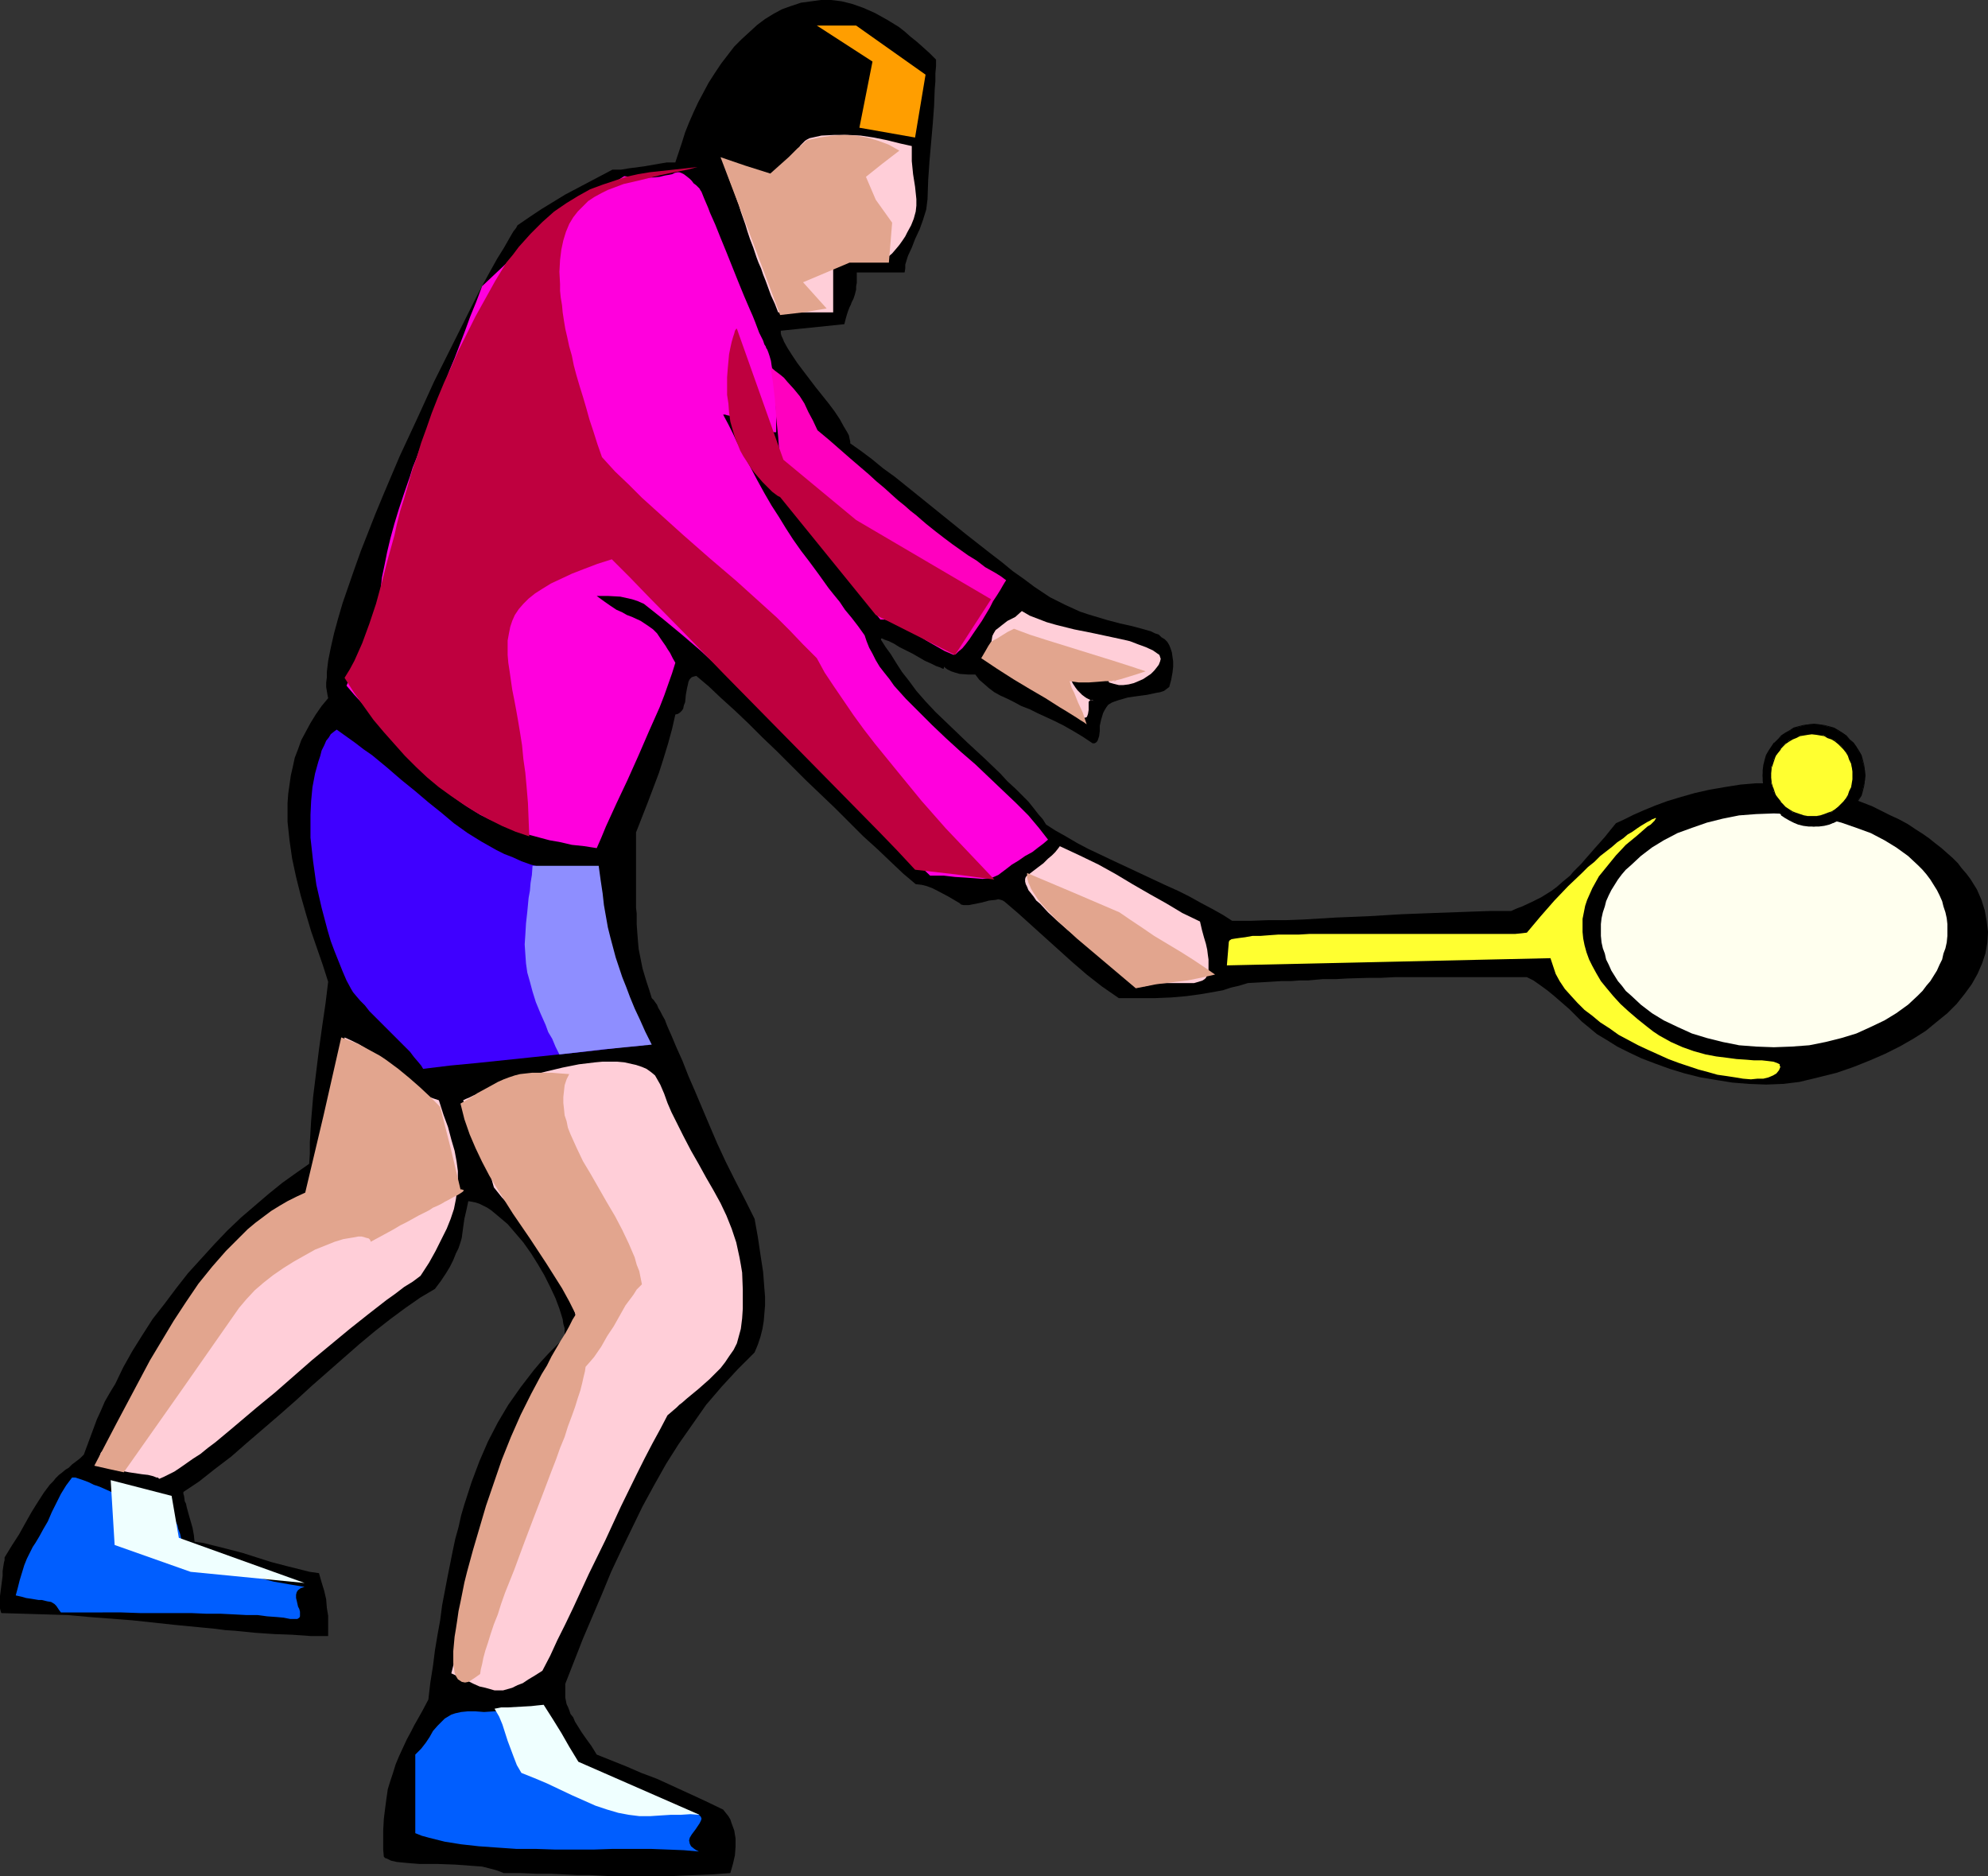 <?xml version="1.0" encoding="UTF-8" standalone="no"?>
<svg
   version="1.0"
   width="129.766mm"
   height="122.472mm"
   id="svg29"
   sodipodi:docname="Tennis - Player 48.wmf"
   xmlns:inkscape="http://www.inkscape.org/namespaces/inkscape"
   xmlns:sodipodi="http://sodipodi.sourceforge.net/DTD/sodipodi-0.dtd"
   xmlns="http://www.w3.org/2000/svg"
   xmlns:svg="http://www.w3.org/2000/svg">
  <rect width="100%" height="100%" fill="#333333" stroke="none"/>
  <sodipodi:namedview
     id="namedview29"
     pagecolor="#ffffff"
     bordercolor="#000000"
     borderopacity="0.25"
     inkscape:showpageshadow="2"
     inkscape:pageopacity="0.0"
     inkscape:pagecheckerboard="0"
     inkscape:deskcolor="#d1d1d1"
     inkscape:document-units="mm" />
  <defs
     id="defs1">
    <pattern
       id="WMFhbasepattern"
       patternUnits="userSpaceOnUse"
       width="6"
       height="6"
       x="0"
       y="0" />
  </defs>
  <path
     style="fill:#000000;fill-opacity:1;fill-rule:evenodd;stroke:none"
     d="m 124.27,462.08 -1.616,-0.646 -1.778,-0.485 -1.939,-0.485 -2.262,-0.162 -4.363,-0.323 -4.525,-0.162 h -2.262 -2.101 l -2.101,-0.162 -1.778,-0.162 -1.616,-0.162 -1.454,-0.323 -0.97,-0.485 -0.485,-0.162 -0.323,-0.323 -0.162,-1.777 v -4.685 l 0.162,-2.908 0.323,-2.585 0.323,-2.424 0.323,-2.262 0.646,-2.1 0.646,-1.939 0.646,-2.1 0.808,-1.939 0.97,-2.1 0.97,-2.1 1.131,-2.1 0.646,-1.293 0.646,-1.131 1.454,-2.585 1.454,-2.747 0.485,-4.201 0.646,-4.039 0.485,-3.878 0.646,-3.878 0.646,-3.554 0.485,-3.716 0.646,-3.393 0.646,-3.393 0.646,-3.231 0.646,-3.231 0.646,-3.07 0.808,-2.908 0.646,-2.908 0.808,-2.747 1.778,-5.493 1.939,-5.17 2.101,-4.847 2.424,-4.685 2.586,-4.362 3.07,-4.362 1.616,-2.1 1.616,-2.1 1.778,-2.1 1.939,-2.1 1.939,-1.939 2.101,-2.1 -0.162,-0.969 v -1.131 l -0.323,-1.131 -0.162,-1.131 -0.808,-2.585 -0.97,-2.585 -1.293,-2.747 -1.454,-2.908 -1.616,-2.747 -1.616,-2.585 -1.939,-2.747 -1.939,-2.262 -1.939,-2.262 -2.101,-1.777 -1.939,-1.616 -0.97,-0.646 -0.97,-0.485 -0.97,-0.485 -0.97,-0.323 -0.808,-0.162 -0.97,-0.162 -0.485,2.262 -0.485,2.1 -0.323,2.262 -0.323,2.424 -0.323,1.131 -0.485,1.454 -0.646,1.293 -0.646,1.616 -0.808,1.616 -0.97,1.616 -1.293,1.939 -1.454,1.939 -3.555,2.1 -3.717,2.585 -3.717,2.747 -3.717,2.908 -3.878,3.231 -3.878,3.393 -7.918,6.947 -3.878,3.554 -4.04,3.554 -8.08,6.947 -3.878,3.393 -4.04,3.07 -3.878,3.07 -3.878,2.585 v 0.485 l 0.162,0.485 0.162,1.293 0.323,0.646 0.162,0.808 0.485,1.777 0.97,3.393 0.323,1.777 0.162,1.616 2.262,0.323 1.939,0.485 3.878,0.969 3.717,0.969 7.11,2.262 3.717,0.969 3.878,0.969 1.939,0.485 2.262,0.323 0.646,2.262 0.646,2.1 0.485,2.1 0.162,2.1 0.323,1.939 v 1.777 1.777 1.454 h -4.363 l -4.525,-0.323 -4.525,-0.162 -4.686,-0.323 -4.848,-0.485 -2.424,-0.162 -2.424,-0.323 -10.019,-0.969 -10.504,-1.131 -10.504,-0.808 -5.333,-0.485 -5.494,-0.162 -5.333,-0.162 -5.494,-0.162 H 0.323 L 0.162,397.454 0,396.807 v -0.969 -0.969 -1.131 l 0.646,-5.009 v -1.131 l 0.162,-1.131 0.162,-0.969 0.162,-0.646 v -0.485 -0.162 l 1.778,-2.908 1.778,-2.747 1.616,-2.908 1.454,-2.585 1.616,-2.585 1.454,-2.262 1.454,-1.939 0.808,-0.808 0.646,-0.808 0.808,-0.808 0.646,-0.485 0.97,-0.808 0.808,-0.485 0.323,-0.323 0.485,-0.485 0.646,-0.485 0.646,-0.485 0.808,-0.646 0.808,-0.808 1.616,-4.362 1.616,-4.362 0.97,-2.1 0.97,-2.262 1.293,-2.262 1.293,-2.1 1.939,-4.039 2.262,-4.039 2.424,-3.878 2.586,-4.039 2.909,-3.716 2.909,-3.878 2.909,-3.716 3.232,-3.554 3.232,-3.554 3.232,-3.393 3.394,-3.231 3.394,-2.908 3.394,-2.908 3.394,-2.747 3.394,-2.423 3.232,-2.262 0.162,-2.423 v -2.747 l 0.323,-5.493 0.485,-5.816 1.454,-11.794 0.808,-5.816 0.808,-5.493 0.646,-5.332 -1.293,-4.039 -1.454,-4.201 -1.454,-4.201 -1.293,-4.362 -1.293,-4.524 -1.131,-4.524 -0.97,-4.524 -0.646,-4.524 -0.485,-4.524 v -2.424 -2.262 l 0.162,-2.262 0.323,-2.262 0.323,-2.262 0.485,-2.1 0.485,-2.262 0.808,-2.1 0.808,-2.262 1.131,-2.1 1.131,-2.1 1.293,-2.1 1.454,-2.1 1.616,-1.939 -0.162,-0.808 -0.162,-0.969 -0.162,-0.969 v -1.131 l 0.162,-1.293 v -1.293 l 0.323,-2.747 0.646,-3.231 0.808,-3.554 0.97,-3.554 1.131,-3.878 1.454,-4.201 1.454,-4.201 1.616,-4.524 1.778,-4.524 1.778,-4.524 1.939,-4.685 4.04,-9.532 4.363,-9.371 4.202,-9.209 2.262,-4.524 2.101,-4.201 2.101,-4.201 1.939,-3.878 1.939,-3.878 1.778,-3.393 1.778,-3.231 1.616,-2.908 0.808,-1.293 0.808,-1.293 0.646,-1.131 0.646,-1.131 0.646,-1.131 0.485,-0.808 0.646,-0.808 0.323,-0.646 3.07,-2.1 2.909,-1.939 2.909,-1.777 2.909,-1.777 5.818,-3.07 5.818,-3.07 h 2.101 l 1.939,-0.323 3.717,-0.485 3.717,-0.646 1.939,-0.323 h 2.101 l 0.808,-2.423 0.808,-2.423 0.808,-2.585 0.97,-2.423 1.131,-2.585 1.131,-2.423 1.293,-2.423 1.293,-2.423 1.454,-2.262 1.616,-2.423 1.616,-2.1 1.616,-2.1 1.778,-1.777 1.939,-1.777 1.939,-1.777 1.939,-1.454 2.101,-1.293 2.101,-1.131 2.262,-0.808 2.424,-0.808 2.424,-0.323 L 202.485,0 h 2.586 l 2.586,0.323 2.586,0.646 2.747,0.969 2.909,1.293 2.909,1.616 2.909,1.777 1.454,1.131 1.454,1.293 1.616,1.293 1.454,1.293 1.616,1.454 1.616,1.616 v 1.616 l -0.162,1.777 v 1.939 l -0.162,1.939 -0.162,4.201 -0.323,4.362 -0.808,9.209 -0.323,4.685 -0.162,4.685 -0.162,1.293 -0.162,1.293 -0.808,2.585 -0.808,2.262 -1.131,2.423 -0.808,2.1 -0.97,2.1 -0.646,2.1 v 0.969 l -0.162,0.969 h -11.797 v 1.293 1.293 l -0.162,0.808 v 0.808 l -0.162,0.646 -0.162,0.646 -0.323,0.969 -0.485,0.969 -0.162,0.485 -0.323,0.646 -0.323,0.808 -0.323,0.969 -0.323,1.131 -0.323,1.293 -15.675,1.616 v 0.646 l 0.162,0.646 0.323,0.646 0.323,0.808 0.808,1.454 1.131,1.777 1.293,1.939 1.454,1.939 3.07,4.039 3.232,4.039 1.454,1.939 1.293,1.939 0.97,1.777 0.97,1.616 0.323,0.646 0.162,0.808 0.162,0.646 v 0.485 l 2.747,1.939 2.586,1.939 2.747,2.262 2.909,2.1 5.818,4.685 11.797,9.532 5.979,4.685 2.747,2.1 2.747,2.262 2.747,1.939 2.586,1.939 1.939,1.293 1.939,1.293 1.939,0.969 1.939,0.969 1.778,0.808 1.778,0.808 1.939,0.646 1.616,0.485 3.232,0.969 3.07,0.808 1.454,0.323 1.454,0.323 2.424,0.646 2.262,0.646 0.97,0.485 0.97,0.323 0.646,0.646 0.808,0.485 0.646,0.646 0.485,0.808 0.323,0.808 0.323,0.969 0.162,1.131 0.162,1.131 v 1.293 l -0.162,1.454 -0.323,1.777 -0.485,1.777 -0.646,0.485 -0.646,0.485 -0.97,0.323 -0.97,0.162 -2.262,0.485 -2.424,0.323 -2.262,0.323 -2.262,0.646 -0.97,0.323 -0.808,0.323 -0.808,0.485 -0.485,0.646 -0.485,0.808 -0.323,0.646 -0.485,1.616 -0.323,1.454 v 1.293 l -0.162,1.293 -0.323,0.969 -0.162,0.323 -0.323,0.323 -0.323,0.162 h -0.485 l -2.424,-1.616 -2.424,-1.454 -2.262,-1.293 -2.262,-1.131 -2.101,-0.969 -2.101,-0.969 -1.939,-0.969 -2.101,-0.808 -1.778,-0.969 -1.616,-0.808 -1.778,-0.808 -1.454,-0.808 -1.293,-0.969 -1.293,-1.131 -1.131,-0.969 -0.97,-1.293 h -1.778 l -2.101,-0.162 -1.131,-0.323 -0.97,-0.323 -0.97,-0.485 -0.808,-0.646 v 0.162 0.162 0.162 h -0.323 l -0.323,-0.162 -0.323,-0.162 -0.97,-0.323 -1.293,-0.646 -1.454,-0.646 -3.07,-1.777 -3.232,-1.616 -1.293,-0.808 -1.293,-0.646 -0.97,-0.323 -0.323,-0.162 -0.323,-0.162 h -0.162 -0.162 v 0.162 0.162 l 1.131,1.777 1.293,1.777 1.293,2.1 1.454,2.262 1.778,2.262 1.778,2.423 2.262,2.585 2.424,2.585 3.878,3.716 4.04,3.878 4.202,3.878 3.878,3.716 1.778,1.939 1.939,1.777 1.616,1.616 1.616,1.616 1.293,1.616 1.131,1.454 1.131,1.293 0.808,1.293 2.262,1.454 2.586,1.454 2.747,1.616 2.747,1.454 3.07,1.454 3.07,1.454 12.766,5.978 3.232,1.454 2.909,1.454 2.909,1.616 2.747,1.454 2.586,1.454 2.262,1.454 h 4.686 l 4.363,-0.162 h 4.363 l 4.202,-0.162 8.08,-0.485 4.04,-0.162 3.878,-0.162 8.08,-0.485 4.202,-0.162 4.202,-0.162 4.525,-0.162 4.525,-0.162 4.686,-0.162 h 5.01 l 1.454,-0.646 1.293,-0.485 2.424,-1.131 2.262,-1.131 1.293,-0.808 1.293,-0.808 1.293,-0.969 1.454,-1.293 1.778,-1.454 0.808,-0.969 0.97,-0.969 0.97,-0.969 0.97,-1.131 1.131,-1.293 1.131,-1.293 1.293,-1.454 1.293,-1.454 1.293,-1.616 1.454,-1.777 2.101,-0.969 2.262,-1.131 2.586,-1.131 2.747,-1.131 3.07,-1.131 3.232,-0.969 3.394,-0.969 3.555,-0.808 3.717,-0.646 4.04,-0.646 3.878,-0.323 h 4.04 l 4.202,0.162 4.202,0.485 4.202,0.808 4.363,1.293 2.586,0.969 5.01,1.939 2.262,1.131 2.262,1.131 2.101,0.969 2.101,1.131 1.939,1.293 1.778,1.131 1.616,1.131 1.616,1.293 1.454,1.131 1.454,1.293 1.293,1.131 1.293,1.293 0.97,1.293 1.131,1.293 0.97,1.293 1.616,2.585 1.131,2.585 0.808,2.585 0.485,2.747 0.323,2.585 -0.162,2.585 -0.485,2.747 -0.808,2.423 -1.131,2.585 -1.454,2.585 -1.778,2.424 -1.939,2.424 -2.262,2.262 -2.586,2.1 -2.747,2.262 -3.07,1.939 -3.394,1.939 -3.555,1.777 -3.717,1.616 -4.04,1.616 -4.202,1.454 -4.525,1.131 -4.686,1.131 -4.04,0.485 -4.202,0.162 -4.202,-0.162 -4.04,-0.323 -4.04,-0.646 -3.878,-0.646 -3.878,-0.969 -3.717,-1.131 -3.555,-1.293 -3.394,-1.293 -3.07,-1.454 -2.909,-1.454 -2.586,-1.616 -2.424,-1.454 -1.939,-1.616 -1.778,-1.454 -1.454,-1.454 -1.616,-1.616 -3.717,-3.231 -1.778,-1.454 -1.778,-1.293 -1.616,-1.131 -1.616,-0.808 h -27.149 -1.939 -3.555 l -3.232,0.162 h -2.909 l -5.494,0.162 -2.909,0.162 h -3.232 l -1.778,0.162 -1.778,0.162 h -2.101 l -2.101,0.162 h -2.424 l -2.586,0.162 -2.747,0.162 -2.909,0.162 -2.101,0.646 -2.101,0.485 -1.939,0.646 -1.778,0.323 -3.717,0.646 -3.555,0.485 -3.717,0.323 -3.878,0.162 h -2.101 -6.949 l -2.101,-1.454 -2.101,-1.454 -3.717,-2.908 -3.555,-3.07 -3.232,-2.908 -6.626,-5.978 -3.394,-3.07 -3.394,-2.908 -0.485,-0.323 -0.485,-0.162 -0.646,-0.162 -0.646,0.162 -1.616,0.162 -1.778,0.485 -1.616,0.323 -1.616,0.323 h -0.808 -0.485 l -0.646,-0.162 -0.323,-0.323 -2.747,-1.616 -2.747,-1.454 -1.293,-0.646 -1.293,-0.485 -1.293,-0.323 -1.454,-0.162 -3.07,-2.585 -3.07,-2.908 -3.394,-3.231 -3.394,-3.07 -3.394,-3.393 -3.555,-3.554 -7.272,-6.947 -7.11,-7.109 -3.555,-3.393 -3.394,-3.393 -3.394,-3.231 -3.394,-3.07 -3.07,-2.908 -3.07,-2.585 -0.646,0.162 -0.485,0.162 -0.485,0.485 -0.323,0.646 -0.162,0.808 -0.162,0.646 -0.323,1.777 -0.162,1.777 -0.323,0.808 -0.162,0.808 -0.323,0.485 -0.485,0.485 -0.485,0.323 -0.646,0.162 -0.808,3.554 -0.97,3.554 -1.131,3.716 -1.131,3.554 -2.747,7.27 -2.909,7.432 v 13.572 1.777 3.231 l 0.162,1.454 v 2.585 l 0.162,2.262 0.162,2.1 0.162,1.777 0.323,1.616 0.646,3.231 0.485,1.616 0.485,1.616 0.646,1.939 0.646,2.1 0.485,0.485 0.323,0.485 0.485,0.646 0.323,0.808 0.485,0.808 0.485,0.969 0.646,1.131 0.485,1.293 0.485,1.131 0.646,1.454 1.293,3.07 1.454,3.231 1.454,3.716 1.616,3.716 1.778,4.201 1.778,4.201 1.939,4.524 2.101,4.524 2.262,4.524 2.424,4.685 2.424,4.847 0.808,4.524 0.646,4.362 0.646,4.201 0.323,4.201 0.162,1.939 v 2.1 l -0.162,1.939 -0.162,1.939 -0.323,1.939 -0.485,1.939 -0.646,1.939 -0.808,1.939 -4.202,4.201 -3.878,4.201 -3.878,4.524 -3.394,4.847 -3.394,4.847 -3.07,4.847 -2.909,5.17 -2.909,5.332 -2.586,5.332 -2.586,5.332 -2.586,5.493 -2.262,5.493 -4.686,10.987 -4.363,11.148 v 1.939 1.454 l 0.323,1.616 0.323,0.646 0.323,0.808 0.323,0.969 0.646,0.808 0.485,1.131 0.808,1.293 0.808,1.293 1.131,1.616 1.293,1.777 1.293,2.1 7.272,2.908 3.717,1.616 3.878,1.454 3.878,1.777 3.878,1.777 4.202,1.939 4.363,2.1 0.646,0.808 0.646,0.808 0.485,0.808 0.323,0.969 0.646,1.777 0.323,1.939 v 2.1 l -0.162,2.1 -0.485,2.1 -0.646,2.262 -2.262,0.162 -2.262,0.162 -4.04,0.162 -3.878,0.162 -3.555,0.162 h -3.394 -3.232 -5.979 l -5.979,-0.323 h -3.07 l -3.232,-0.162 -3.394,-0.162 h -3.555 l -3.878,-0.162 z"
     id="path1" />
  <path
     style="fill:#005eff;fill-opacity:1;fill-rule:evenodd;stroke:none"
     d="m 102.454,452.225 v -19.388 l 1.454,-1.454 1.131,-1.454 0.97,-1.454 0.808,-1.454 1.131,-1.293 1.131,-1.131 0.646,-0.646 0.808,-0.485 0.808,-0.485 0.97,-0.323 1.454,-0.323 1.616,-0.162 h 1.939 l 2.101,0.162 2.424,-0.162 h 2.424 l 2.747,-0.323 1.293,-0.323 1.454,-0.323 0.97,2.747 1.131,2.423 0.97,2.1 1.131,1.777 0.97,1.616 0.97,1.293 1.131,1.293 0.97,1.131 1.939,1.777 2.101,1.616 2.101,1.616 0.97,0.969 1.131,0.969 0.97,0.323 1.131,0.323 1.131,0.485 1.293,0.323 2.747,0.485 3.232,0.646 3.232,0.485 3.394,0.485 6.787,0.969 0.808,0.162 0.646,0.162 0.485,0.162 0.323,0.162 0.323,0.323 0.162,0.162 0.162,0.485 -0.162,0.485 -0.323,0.646 -0.97,1.454 -0.97,1.293 -0.485,0.808 -0.162,0.646 0.162,0.808 0.323,0.646 0.808,0.646 0.485,0.323 0.646,0.323 -3.717,-0.323 -4.04,-0.162 -4.202,-0.162 h -9.211 l -4.686,0.162 h -9.696 l -4.848,-0.162 h -4.686 l -4.686,-0.323 -4.525,-0.323 -4.363,-0.485 -4.04,-0.646 -1.939,-0.485 -1.939,-0.485 -1.778,-0.485 z"
     id="path2" />
  <path
     style="fill:#ffced8;fill-opacity:1;fill-rule:evenodd;stroke:none"
     d="m 111.342,412.802 1.454,-5.816 1.293,-5.332 2.747,-10.663 2.586,-10.502 1.293,-5.493 1.454,-5.655 v -0.969 l 0.323,-0.808 0.485,-2.1 0.808,-2.423 0.97,-2.585 1.293,-2.747 1.293,-2.747 1.616,-2.908 1.454,-2.747 3.394,-5.816 1.778,-2.585 1.616,-2.424 1.616,-2.262 1.616,-2.1 1.454,-1.777 0.646,-0.646 0.646,-0.646 -0.323,-1.939 -0.323,-1.777 -0.323,-1.777 -0.323,-1.616 -0.808,-3.07 -0.97,-2.747 -0.97,-2.585 -1.131,-2.423 -1.293,-2.1 -1.293,-2.1 -1.454,-1.777 -1.454,-1.939 -3.394,-3.878 -1.616,-1.777 -1.778,-2.1 -1.939,-2.1 -1.939,-2.423 -0.646,-2.262 -0.808,-2.424 -0.808,-2.747 -0.808,-2.585 -0.97,-2.747 -1.131,-2.908 -1.131,-2.908 -1.293,-2.908 0.646,-0.323 0.808,-0.323 0.97,-0.485 1.131,-0.485 1.293,-0.485 1.454,-0.485 1.454,-0.646 1.616,-0.485 3.555,-1.293 3.717,-1.131 3.878,-0.969 4.04,-0.969 4.04,-0.808 4.04,-0.485 1.778,-0.162 h 1.778 1.778 l 1.778,0.162 1.454,0.323 1.454,0.323 1.454,0.485 1.131,0.485 1.131,0.808 0.97,0.808 0.646,1.131 0.646,1.131 0.97,2.262 0.808,2.262 0.97,2.262 0.97,1.939 1.939,3.878 1.939,3.716 1.939,3.393 1.778,3.231 1.778,3.07 1.778,3.231 1.454,3.07 1.293,3.231 1.131,3.393 0.808,3.716 0.323,1.777 0.323,1.939 0.162,4.201 v 2.423 2.262 l -0.162,2.424 -0.323,2.585 -0.485,1.777 -0.485,1.777 -0.808,1.616 -1.131,1.616 -0.97,1.454 -1.131,1.454 -2.747,2.747 -2.747,2.424 -2.747,2.262 -1.293,1.131 -0.646,0.485 -0.646,0.646 -1.131,0.969 -1.131,0.969 -1.778,3.393 -1.939,3.554 -1.939,3.716 -1.939,3.878 -3.878,7.917 -3.878,8.401 -4.04,8.24 -3.878,8.401 -1.939,4.039 -1.939,3.878 -1.778,3.878 -1.939,3.716 -1.778,1.131 -1.616,0.969 -1.454,0.969 -1.293,0.485 -1.293,0.646 -1.131,0.323 -1.131,0.323 h -0.97 -1.131 l -1.131,-0.323 -1.131,-0.323 -1.454,-0.323 -1.454,-0.646 -1.616,-0.808 -1.778,-0.808 z"
     id="path3" />
  <path
     style="fill:#005eff;fill-opacity:1;fill-rule:evenodd;stroke:none"
     d="m 15.029,397.777 -0.485,-0.646 -0.323,-0.485 -0.323,-0.485 -0.485,-0.485 -0.808,-0.485 -0.97,-0.162 -1.293,-0.323 H 9.534 l -0.97,-0.162 -0.97,-0.162 -1.131,-0.162 -1.131,-0.323 -1.454,-0.323 0.485,-1.777 0.485,-1.939 1.131,-3.716 0.646,-1.616 0.808,-1.616 0.646,-1.293 0.646,-0.969 0.97,-1.616 0.97,-1.777 1.131,-1.939 0.97,-2.262 2.262,-4.524 1.293,-2.1 1.454,-1.939 h 0.808 l 0.97,0.323 0.97,0.323 1.293,0.485 1.293,0.646 1.454,0.485 2.909,1.293 2.747,1.131 1.454,0.485 1.293,0.162 1.293,0.162 h 1.131 l 0.97,-0.323 0.808,-0.485 1.293,0.969 1.131,0.808 0.97,0.808 0.808,0.808 0.808,0.808 0.485,0.808 0.808,1.454 0.323,0.646 0.162,0.808 0.485,1.293 0.323,1.454 0.646,1.293 0.485,0.646 0.485,0.646 0.646,0.646 0.808,0.646 0.808,0.646 1.293,0.485 1.293,0.646 1.454,0.646 1.778,0.646 2.101,0.646 2.262,0.646 2.586,0.646 3.07,0.646 3.07,0.808 3.717,0.646 1.939,0.323 1.939,0.323 -0.97,0.323 -0.646,0.485 -0.323,0.485 -0.162,0.646 v 0.808 l 0.162,0.646 0.323,1.454 0.323,0.646 0.162,0.646 v 0.646 0.485 l -0.162,0.323 -0.485,0.323 h -0.646 -0.485 -0.646 l -1.616,-0.323 -1.778,-0.162 -2.262,-0.162 -2.424,-0.323 h -2.747 l -3.07,-0.162 -3.232,-0.162 h -3.555 l -3.717,-0.162 h -4.04 -4.202 -4.363 l -4.686,-0.162 z"
     id="path4" />
  <path
     style="fill:#ffced8;fill-opacity:1;fill-rule:evenodd;stroke:none"
     d="m 39.269,364.817 -0.323,-0.323 h -0.323 l -0.808,-0.323 -1.293,-0.323 -1.454,-0.162 -3.232,-0.485 -3.232,-0.646 -1.293,-0.485 -1.293,-0.485 -0.808,-0.646 -0.323,-0.323 -0.162,-0.323 -0.162,-0.485 v -0.485 l 0.162,-0.485 0.162,-0.485 0.485,-0.485 0.485,-0.646 0.808,-0.646 0.808,-0.808 2.101,-3.231 1.778,-3.231 1.778,-3.07 1.616,-2.908 1.778,-2.908 1.454,-2.747 1.616,-2.747 1.454,-2.585 1.293,-2.585 1.454,-2.423 1.293,-2.424 1.293,-2.262 1.454,-2.1 1.131,-2.1 2.586,-3.878 2.586,-3.554 1.293,-1.616 1.454,-1.454 1.293,-1.454 1.454,-1.454 1.454,-1.293 1.616,-1.131 1.454,-1.131 1.616,-0.969 1.778,-0.969 1.778,-0.808 1.939,-0.808 1.939,-0.485 2.101,-0.646 2.101,-0.485 0.808,-2.1 0.646,-1.777 0.485,-1.616 0.646,-1.293 0.97,-2.908 0.485,-1.616 0.485,-1.616 0.485,-1.939 0.323,-2.262 0.162,-1.131 0.162,-1.293 0.323,-1.454 0.162,-1.616 0.162,-1.616 0.162,-1.939 0.162,-1.939 0.162,-2.1 0.162,-2.262 0.162,-2.423 0.323,-2.747 0.162,-2.747 1.778,0.808 1.616,0.808 1.616,0.969 1.616,1.131 2.909,2.262 2.747,2.423 2.747,2.424 2.747,1.939 1.293,0.969 1.454,0.808 1.293,0.485 1.454,0.485 1.131,3.554 1.131,3.07 0.808,3.07 0.808,2.747 0.485,2.585 0.323,2.424 v 2.423 l -0.162,2.262 -0.323,2.262 -0.485,2.424 -0.808,2.424 -0.97,2.424 -1.293,2.585 -1.454,2.908 -1.616,2.908 -2.101,3.231 -1.939,1.454 -2.101,1.293 -2.101,1.616 -2.262,1.616 -4.363,3.393 -4.686,3.716 -4.686,3.878 -4.686,3.878 -9.05,7.917 -4.525,3.716 -4.202,3.554 -2.101,1.777 -1.939,1.616 -1.939,1.616 -1.939,1.454 -1.778,1.454 -1.778,1.131 -1.616,1.131 -1.616,1.131 -1.454,0.969 -1.293,0.646 -1.293,0.646 z"
     id="path5" />
  <path
     style="fill:#3f00ff;fill-opacity:1;fill-rule:evenodd;stroke:none"
     d="m 104.393,263.676 -0.485,-0.808 -0.808,-0.969 -0.97,-1.131 -0.97,-1.293 -1.293,-1.293 -1.454,-1.454 -2.909,-2.908 -2.909,-2.908 -1.454,-1.454 -1.131,-1.454 -1.131,-1.131 -0.97,-1.131 -0.808,-0.969 -0.485,-0.808 -1.131,-2.1 -0.97,-2.262 -0.97,-2.423 -0.97,-2.424 -0.97,-2.585 -0.808,-2.747 -1.454,-5.493 -1.293,-5.655 -0.808,-5.816 -0.323,-2.908 -0.323,-2.908 v -2.747 -2.908 l 0.162,-3.393 0.323,-3.393 0.646,-3.393 0.808,-2.908 0.485,-1.454 0.323,-1.293 0.646,-1.293 0.485,-1.131 0.646,-0.808 0.485,-0.808 0.808,-0.646 0.646,-0.485 2.262,1.616 2.262,1.616 2.101,1.616 2.101,1.454 3.717,3.07 3.555,3.07 3.394,2.747 3.232,2.747 3.232,2.585 3.07,2.585 3.394,2.424 3.394,2.1 3.717,2.1 1.939,0.969 2.101,0.808 2.101,0.969 2.262,0.808 2.424,0.646 2.424,0.808 2.747,0.646 2.747,0.646 2.909,0.485 3.07,0.485 0.646,2.262 0.485,2.423 0.323,2.585 0.323,2.747 v 2.747 l 0.162,2.908 v 5.816 l 1.293,2.1 1.293,2.424 2.262,5.17 2.262,5.009 1.131,2.423 1.454,2.262 -6.626,0.646 -6.787,0.808 -13.736,1.454 -13.898,1.454 -6.787,0.646 z"
     id="path6" />
  <path
     style="fill:#ffced8;fill-opacity:1;fill-rule:evenodd;stroke:none"
     d="m 282.315,243.319 -0.646,-0.323 -0.97,-0.646 -0.808,-0.646 -1.131,-0.646 -2.262,-1.616 -2.424,-1.777 -2.586,-1.939 -2.747,-2.1 -5.333,-4.201 -2.586,-2.262 -2.262,-2.1 -1.939,-2.1 -0.97,-0.808 -0.646,-0.969 -0.646,-0.808 -0.646,-0.808 -0.323,-0.808 -0.323,-0.646 -0.162,-0.646 v -0.646 l 0.162,-0.485 0.323,-0.323 2.747,-2.1 1.293,-0.969 1.131,-1.131 0.97,-0.808 0.808,-0.808 0.646,-0.808 0.485,-0.646 2.424,1.131 2.424,1.131 4.686,2.262 4.363,2.423 4.04,2.424 4.202,2.424 4.04,2.262 4.04,2.424 4.363,2.1 0.485,2.1 0.485,1.777 0.485,1.616 0.323,1.454 0.162,1.293 0.162,1.131 v 0.969 0.969 0.808 l -0.162,0.646 -0.162,0.485 -0.323,0.646 -0.323,0.323 -0.485,0.323 -0.97,0.323 -1.131,0.323 h -1.293 -1.616 -1.616 -1.778 -1.939 l -1.939,0.323 z"
     id="path7" />
  <path
     style="fill:#000000;fill-opacity:1;fill-rule:evenodd;stroke:none"
     d="m 423.392,244.288 v -5.655 l -0.323,-5.17 -0.162,-2.585 -0.323,-2.585 -0.485,-2.585 -0.646,-2.908 h 0.808 l 0.646,-0.323 0.646,-0.323 0.808,-0.485 1.454,-1.293 1.454,-1.454 h 15.514 l 0.808,1.454 0.485,1.131 0.646,1.131 0.485,0.969 0.646,1.939 0.485,1.777 0.323,1.777 v 1.293 1.131 l 0.162,1.454 v 5.493 l -0.646,0.646 -0.485,0.646 -1.778,3.07 -0.485,0.646 -0.646,0.808 z"
     id="path8" />
  <path
     style="fill:#ffff30;fill-opacity:1;fill-rule:evenodd;stroke:none"
     d="m 439.228,263.192 -0.323,0.808 -0.646,0.808 -0.808,0.485 -1.131,0.485 -1.293,0.323 h -1.454 l -1.616,0.162 -1.939,-0.162 -1.939,-0.323 -2.101,-0.323 -2.262,-0.323 -2.262,-0.646 -2.424,-0.646 -2.424,-0.808 -2.424,-0.808 -2.586,-0.969 -5.01,-2.262 -2.424,-1.131 -2.424,-1.293 -2.424,-1.293 -2.262,-1.616 -2.262,-1.454 -1.939,-1.616 -1.939,-1.454 -1.778,-1.777 -1.616,-1.777 -1.454,-1.616 -1.293,-1.939 -0.97,-1.777 -0.646,-1.939 -0.646,-1.939 -79.83,1.777 0.485,-5.816 0.162,-0.323 0.485,-0.323 0.97,-0.162 1.131,-0.162 1.293,-0.162 1.778,-0.323 h 1.939 l 2.101,-0.162 2.262,-0.162 h 2.424 2.586 l 2.747,-0.162 h 2.909 3.07 6.141 12.605 19.715 2.262 2.101 1.939 l 1.616,-0.162 1.293,-0.162 3.394,-4.039 3.394,-3.878 3.394,-3.554 3.232,-3.07 1.616,-1.616 1.616,-1.293 1.454,-1.454 1.454,-1.131 1.454,-1.131 1.293,-1.131 1.454,-0.969 1.131,-0.969 1.131,-0.646 1.131,-0.808 0.97,-0.646 0.808,-0.485 0.808,-0.485 0.646,-0.323 0.485,-0.323 0.485,-0.162 0.323,-0.162 h 0.162 v 0.162 l -0.162,0.162 -0.162,0.323 -0.485,0.485 -0.485,0.485 -0.808,0.485 -2.586,2.262 -2.747,2.262 -2.424,2.585 -2.101,2.585 -2.101,2.585 -0.808,1.454 -0.808,1.454 -0.646,1.454 -0.646,1.454 -0.485,1.454 -0.323,1.616 -0.323,1.616 v 1.454 1.777 l 0.162,1.616 0.323,1.616 0.485,1.777 0.646,1.777 0.808,1.616 0.97,1.777 1.131,1.939 1.454,1.777 1.616,1.939 1.778,1.939 1.939,1.777 2.262,1.939 2.424,1.939 1.454,1.131 1.454,0.969 2.909,1.616 2.909,1.293 2.747,0.969 2.909,0.808 2.586,0.485 2.586,0.323 2.424,0.323 2.424,0.162 1.939,0.162 h 1.939 l 1.454,0.162 1.293,0.162 0.485,0.162 0.485,0.162 0.323,0.162 0.323,0.162 v 0.323 z"
     id="path9" />
  <path
     style="fill:#ff00dd;fill-opacity:1;fill-rule:evenodd;stroke:none"
     d="m 229.472,216.014 -4.202,-4.039 -4.363,-4.201 -8.726,-8.563 -17.13,-17.449 -8.888,-8.725 -4.363,-4.201 -4.525,-4.201 -4.525,-4.201 -4.525,-3.878 -4.686,-3.878 -4.686,-3.716 -1.454,-0.646 -1.454,-0.485 -1.454,-0.323 -1.454,-0.323 -2.909,-0.162 h -2.909 l 1.778,1.293 1.616,1.131 1.454,0.969 1.454,0.646 1.131,0.646 1.293,0.485 2.101,0.969 0.97,0.646 0.97,0.646 1.131,0.808 0.97,0.969 0.97,1.454 1.131,1.616 0.485,0.808 0.646,0.969 0.646,1.293 0.646,1.131 -0.808,2.585 -0.97,2.747 -0.97,2.747 -1.131,2.908 -2.586,5.816 -2.586,5.978 -2.747,6.14 -2.747,5.816 -2.586,5.655 -1.131,2.747 -1.131,2.585 -3.07,-0.485 -3.07,-0.323 -2.747,-0.646 -2.747,-0.485 -2.424,-0.646 -2.424,-0.646 -2.262,-0.808 -2.262,-0.646 -2.101,-0.808 -1.939,-0.969 -1.778,-0.808 -1.939,-0.969 -3.394,-2.1 -3.232,-2.262 -3.07,-2.585 -2.909,-2.908 -3.07,-2.908 -3.07,-3.393 -1.616,-1.616 -1.616,-1.777 -1.616,-1.939 -1.778,-1.939 -1.778,-1.939 -1.939,-2.1 -1.939,-2.1 -1.939,-2.262 0.485,-1.131 0.646,-1.131 1.131,-2.747 1.293,-2.908 1.293,-3.07 1.293,-3.231 0.97,-3.231 0.808,-3.07 0.323,-1.454 0.162,-1.616 0.323,-3.07 0.646,-3.07 0.646,-3.231 0.808,-3.393 0.97,-3.554 1.131,-3.716 1.293,-3.878 1.454,-4.201 0.646,-2.1 0.97,-2.424 0.808,-2.262 0.97,-2.424 0.808,-2.585 0.97,-2.585 1.131,-2.747 1.131,-2.908 1.131,-2.908 1.131,-3.07 1.293,-3.07 1.293,-3.393 1.293,-3.393 1.293,-3.554 1.454,-3.554 1.454,-3.878 2.909,-2.747 2.747,-2.585 2.586,-2.423 2.424,-2.262 2.424,-2.1 2.262,-1.777 2.262,-1.777 2.101,-1.616 2.101,-1.454 2.101,-1.293 3.878,-2.585 3.717,-2.262 3.555,-2.262 1.454,0.162 1.454,0.162 h 1.131 1.131 0.97 0.97 l 1.616,-0.162 1.293,-0.323 0.97,-0.162 0.808,-0.162 0.646,-0.323 0.646,-0.162 h 0.485 l 0.485,0.162 0.646,0.323 0.646,0.485 0.808,0.646 0.485,0.485 0.485,0.646 0.646,0.485 0.646,0.646 0.162,0.162 0.162,0.323 0.323,0.485 0.323,0.808 0.323,0.808 0.485,1.131 0.485,1.131 0.485,1.293 0.646,1.454 0.646,1.454 1.293,3.231 1.454,3.554 2.909,7.27 1.454,3.554 1.454,3.393 0.646,1.454 0.646,1.616 0.485,1.293 0.485,1.293 0.485,0.969 0.485,0.969 0.323,0.969 0.323,0.485 0.162,0.485 0.162,0.162 0.323,0.808 0.323,0.969 0.323,1.131 0.162,1.131 0.485,2.747 0.323,2.747 0.162,2.908 0.162,3.07 v 2.747 2.262 h -0.485 l -0.646,-0.162 -0.646,-0.162 -0.808,-0.323 -1.939,-0.646 -2.101,-0.808 -2.101,-0.808 -1.778,-0.808 -0.808,-0.323 -0.808,-0.162 -0.485,-0.162 h -0.485 l 1.293,2.424 1.131,2.262 0.97,2.1 1.131,2.1 0.97,1.939 1.131,1.939 1.778,3.393 1.778,3.231 1.778,3.07 1.778,2.747 1.778,2.908 1.778,2.747 1.939,2.747 2.101,2.747 2.262,3.07 2.424,3.393 1.293,1.616 1.454,1.777 1.293,1.939 1.616,1.939 1.616,2.1 1.616,2.262 0.485,1.454 0.646,1.616 0.808,1.454 0.808,1.616 0.97,1.616 1.131,1.454 1.293,1.616 1.131,1.616 2.909,3.231 3.232,3.231 3.232,3.231 3.394,3.231 3.717,3.393 3.555,3.07 3.394,3.231 3.394,3.231 3.232,3.07 3.07,3.07 2.586,3.07 1.131,1.454 1.131,1.454 -1.131,0.969 -1.293,0.969 -1.454,1.131 -1.778,0.969 -1.616,1.131 -1.616,0.969 -1.454,1.131 -1.293,0.969 -0.646,0.485 -1.454,0.646 -0.808,0.162 -1.616,0.162 -1.939,-0.162 -2.262,-0.162 -2.586,-0.162 -2.747,-0.323 h -1.616 z"
     id="path10" />
  <path
     style="fill:#ffced8;fill-opacity:1;fill-rule:evenodd;stroke:none"
     d="m 269.872,172.876 -0.485,-0.162 h -0.323 l -0.323,0.162 -0.162,0.323 v 0.969 0.969 l -0.162,0.969 -0.162,0.485 -0.162,0.323 -0.485,0.162 h -0.485 l -0.646,-0.162 -0.808,-0.162 -0.97,-0.485 -0.97,-0.646 -1.131,-0.646 -1.293,-0.808 -1.454,-0.969 -1.293,-0.969 -2.747,-1.939 -2.909,-1.939 -1.293,-0.969 -1.293,-0.808 -1.131,-0.808 -1.131,-0.485 -0.97,-0.485 -0.808,-0.323 -0.646,-1.777 -0.646,-1.454 -0.323,-1.293 -0.162,-1.131 0.162,-0.969 0.162,-0.969 0.323,-0.646 0.485,-0.808 0.646,-0.485 0.808,-0.646 1.454,-1.131 1.939,-0.969 1.616,-1.454 1.939,1.131 2.101,0.808 2.101,0.808 2.262,0.646 4.525,1.131 4.848,0.969 4.525,0.969 2.262,0.485 2.101,0.485 2.101,0.808 1.778,0.646 1.778,0.808 1.616,1.131 0.162,0.485 0.162,0.485 -0.162,0.646 -0.323,0.808 -0.485,0.646 -0.646,0.808 -0.808,0.808 -0.97,0.646 -0.97,0.646 -1.131,0.485 -1.131,0.485 -1.293,0.323 -1.293,0.162 h -1.131 l -1.293,-0.323 -1.131,-0.323 -0.323,-1.293 -0.323,-0.969 -0.323,-0.646 -0.485,-0.646 -0.485,-0.323 -0.646,-0.162 -1.454,-0.162 -1.778,-0.323 -0.808,-0.162 -0.97,-0.162 -0.97,-0.485 -0.97,-0.485 -1.131,-0.808 -0.97,-1.131 0.323,1.777 0.485,1.454 0.485,1.454 0.485,1.293 0.485,1.131 0.485,0.969 0.646,0.969 0.485,0.646 0.646,0.646 0.485,0.485 0.646,0.485 0.485,0.323 0.97,0.485 z"
     id="path11" />
  <path
     style="fill:#ff00bf;fill-opacity:1;fill-rule:evenodd;stroke:none"
     d="m 235.289,161.566 -1.131,-0.485 -1.131,-0.485 -2.262,-1.293 -2.262,-1.293 -2.262,-1.454 -2.262,-1.454 -2.262,-1.293 -1.131,-0.323 -1.131,-0.323 -1.131,-0.323 h -1.131 l -23.27,-29.244 -0.323,-1.616 -0.323,-1.616 -0.323,-1.939 -0.162,-1.939 -0.485,-4.201 -0.323,-4.524 -0.485,-4.685 -0.323,-4.524 -0.485,-4.201 -0.323,-2.1 -0.323,-1.777 1.131,0.969 1.293,0.969 0.97,0.808 0.808,0.969 1.616,1.777 1.454,1.777 1.131,1.777 0.97,2.1 1.131,2.1 1.131,2.424 2.909,2.423 2.586,2.262 2.586,2.262 2.262,1.939 2.262,1.939 1.939,1.777 1.939,1.616 1.778,1.616 1.616,1.454 1.616,1.293 1.454,1.293 1.454,1.131 1.293,1.131 1.131,0.969 2.424,1.939 2.101,1.616 1.939,1.454 3.878,2.747 2.101,1.293 2.101,1.616 2.586,1.454 1.293,0.808 1.293,0.969 -0.323,0.485 -0.485,0.808 -0.646,1.131 -0.808,1.293 -0.97,1.454 -0.808,1.616 -1.939,3.231 -2.101,3.07 -0.97,1.454 -0.97,1.293 -0.808,0.969 -0.97,0.808 -0.646,0.646 h -0.323 z"
     id="path12" />
  <path
     style="fill:#ffced8;fill-opacity:1;fill-rule:evenodd;stroke:none"
     d="m 178.406,40.068 0.646,-0.162 h 0.808 l 0.646,0.162 0.97,0.323 1.616,0.646 1.778,0.808 1.778,0.808 1.778,0.646 1.778,0.323 h 0.646 0.808 l 0.646,-0.323 0.646,-0.323 0.485,-0.485 0.485,-0.646 0.97,-1.454 0.808,-1.616 0.97,-1.454 0.808,-1.454 0.646,-0.646 0.485,-0.485 0.485,-0.323 0.646,-0.323 1.454,-0.323 1.454,-0.323 3.232,-0.162 h 3.232 l 3.232,0.162 3.232,0.485 3.232,0.646 3.232,0.808 2.909,0.646 v 1.939 1.777 l 0.323,3.231 0.485,3.07 0.323,3.07 v 1.616 l -0.162,1.454 -0.485,1.777 -0.646,1.616 -0.97,1.777 -0.485,0.969 -0.646,0.969 -0.808,1.131 -0.808,0.969 -0.97,1.131 -1.131,0.969 -0.485,0.323 -0.485,0.323 -0.808,0.162 h -0.808 l -1.939,0.162 h -2.101 l -2.101,-0.162 -2.101,0.162 -0.808,0.162 h -0.646 l -0.646,0.323 -0.485,0.323 v 11.794 h -13.574 l -0.808,-2.1 -0.97,-2.1 -0.646,-1.777 -0.646,-1.777 -0.646,-1.616 -0.485,-1.454 -0.646,-1.454 -0.485,-1.293 -0.808,-2.423 -0.808,-2.1 -0.646,-1.939 -0.485,-1.616 -1.131,-3.231 -0.485,-1.616 -0.646,-1.777 -0.646,-1.777 -0.808,-2.1 -0.808,-2.262 -0.485,-1.293 z"
     id="path13" />
  <path
     style="fill:#e2a58e;fill-opacity:1;fill-rule:evenodd;stroke:none"
     d="m 113.605,272.24 0.97,3.878 1.293,3.716 1.454,3.393 1.616,3.393 1.778,3.393 1.939,3.231 3.878,6.14 4.202,6.14 4.04,6.14 1.939,3.07 1.939,3.07 1.778,3.231 1.616,3.231 -0.808,1.293 -0.808,1.616 -0.97,1.777 -1.131,1.777 -2.262,3.878 -1.131,2.262 -1.293,2.1 -1.293,2.424 -1.293,2.424 -2.586,5.17 -2.424,5.493 -2.262,5.655 -1.939,5.655 -1.939,5.655 -1.616,5.493 -1.616,5.493 -1.454,5.332 -0.646,2.585 -0.485,2.424 -0.485,2.423 -0.485,2.262 -0.323,2.262 -0.323,2.1 -0.323,1.939 -0.162,1.777 -0.162,1.777 v 1.454 1.454 l 0.162,1.293 0.162,1.131 0.323,0.808 0.485,0.808 0.485,0.323 0.485,0.323 0.808,0.162 0.808,-0.162 0.808,-0.485 0.97,-0.646 1.131,-0.808 0.162,-1.131 0.323,-1.293 0.323,-1.616 0.485,-1.777 0.646,-1.939 0.646,-2.1 0.808,-2.424 0.97,-2.423 0.808,-2.585 0.97,-2.747 2.262,-5.655 2.262,-6.14 2.262,-5.978 2.424,-6.301 2.262,-5.978 1.131,-2.908 0.97,-2.747 1.131,-2.747 0.808,-2.585 0.97,-2.585 0.808,-2.262 0.646,-2.1 0.646,-1.939 0.485,-1.939 0.323,-1.454 0.323,-1.293 0.162,-1.131 1.131,-1.293 0.97,-1.131 1.778,-2.585 1.454,-2.585 1.616,-2.424 1.454,-2.585 1.454,-2.585 1.939,-2.585 0.808,-1.293 1.293,-1.293 -0.323,-1.616 -0.323,-1.616 -0.646,-1.616 -0.485,-1.777 -1.454,-3.393 -1.616,-3.393 -1.778,-3.393 -2.101,-3.554 -3.878,-6.786 -1.939,-3.231 -1.616,-3.393 -1.454,-3.231 -0.646,-1.616 -0.323,-1.616 -0.485,-1.454 -0.162,-1.616 -0.162,-1.454 v -1.454 l 0.162,-1.454 0.162,-1.454 0.485,-1.454 0.646,-1.293 -2.262,-0.162 -1.939,-0.162 h -1.939 -1.616 -1.454 l -1.454,0.162 -1.454,0.162 -1.293,0.323 -1.454,0.485 -1.293,0.485 -1.454,0.646 -1.454,0.808 -1.778,0.969 -1.778,0.969 -1.939,1.293 z"
     id="path14" />
  <path
     style="fill:#e2a58e;fill-opacity:1;fill-rule:evenodd;stroke:none"
     d="m 113.605,293.405 h 0.323 l 0.323,0.162 h 0.162 v 0.162 l -0.323,0.323 -0.485,0.323 -0.808,0.485 -0.97,0.485 -1.454,0.808 -0.646,0.323 -0.808,0.485 -0.97,0.485 -1.131,0.485 -0.97,0.646 -1.293,0.646 -1.293,0.646 -1.454,0.808 -1.454,0.808 -1.616,0.808 -1.616,0.969 -1.778,0.969 -1.778,0.969 -2.101,1.131 -0.162,-0.485 -0.323,-0.323 -0.646,-0.162 -0.485,-0.162 -0.646,-0.162 H 88.395 l -0.808,0.162 -0.97,0.162 -1.939,0.323 -2.101,0.646 -2.424,0.969 -2.424,0.969 -2.586,1.454 -2.586,1.454 -2.586,1.616 -2.586,1.777 -2.262,1.777 -2.262,1.939 -2.101,2.262 -1.778,2.1 -14.221,20.357 -14.221,20.196 -3.717,-0.808 -3.555,-0.808 5.494,-10.502 5.494,-10.34 2.747,-5.17 2.909,-4.847 2.909,-4.847 3.07,-4.685 3.07,-4.524 3.394,-4.201 3.394,-3.878 1.778,-1.777 1.778,-1.777 1.778,-1.777 1.939,-1.616 1.939,-1.454 1.939,-1.454 2.101,-1.293 1.939,-1.131 2.262,-1.131 2.101,-0.969 4.525,-19.065 4.363,-19.226 2.101,0.808 2.101,0.808 1.778,0.969 1.778,0.969 1.778,0.969 1.454,0.969 3.07,2.262 2.747,2.262 2.586,2.262 2.586,2.423 2.424,2.424 2.586,10.179 z"
     id="path15" />
  <path
     style="fill:#8e8eff;fill-opacity:1;fill-rule:evenodd;stroke:none"
     d="m 147.702,213.591 0.485,3.554 0.485,3.231 0.323,2.908 0.485,2.747 0.485,2.747 0.646,2.585 1.293,4.847 1.616,4.847 0.97,2.424 0.97,2.585 1.131,2.747 1.293,2.747 1.293,2.908 1.616,3.231 -11.474,1.131 -11.312,1.293 -0.97,-1.939 -0.808,-1.939 -0.97,-1.616 -0.646,-1.777 -0.646,-1.454 -0.646,-1.454 -1.131,-2.747 -0.808,-2.585 -0.646,-2.423 -0.646,-2.262 -0.323,-2.262 -0.162,-2.262 -0.162,-2.423 0.162,-2.424 0.162,-2.747 0.323,-2.908 0.323,-3.393 0.323,-1.777 0.162,-1.939 0.323,-1.939 0.162,-2.262 z"
     id="path16" />
  <path
     style="fill:#bf003f;fill-opacity:1;fill-rule:evenodd;stroke:none"
     d="m 130.573,206.32 -0.162,-4.201 -0.162,-4.039 -0.323,-3.878 -0.323,-3.554 -0.485,-3.393 -0.323,-3.393 -0.485,-3.07 -0.485,-2.908 -0.485,-2.747 -0.485,-2.585 -0.485,-2.424 -0.323,-2.262 -0.323,-2.262 -0.323,-2.1 -0.162,-1.939 v -1.939 -1.616 l 0.323,-1.777 0.323,-1.616 0.485,-1.454 0.646,-1.454 0.97,-1.454 1.131,-1.293 1.293,-1.293 1.616,-1.293 1.778,-1.131 2.101,-1.293 2.424,-1.131 2.747,-1.293 2.909,-1.131 3.394,-1.293 3.555,-1.131 4.525,4.524 4.525,4.685 9.373,9.532 9.373,9.694 9.696,9.856 9.534,9.694 9.534,9.694 9.373,9.532 4.525,4.685 4.363,4.685 9.858,1.131 9.696,1.293 -2.909,-3.07 -2.909,-3.07 -6.141,-6.463 -5.979,-6.786 -5.818,-7.109 -5.656,-6.947 -2.747,-3.554 -2.586,-3.554 -2.424,-3.554 -2.424,-3.554 -2.262,-3.393 -1.939,-3.554 -3.394,-3.393 -3.232,-3.393 -3.232,-3.231 -3.394,-3.07 -6.626,-5.978 -6.626,-5.655 -6.626,-5.816 -6.626,-5.978 -3.394,-3.07 -3.232,-3.231 -3.394,-3.231 -3.232,-3.554 -1.131,-3.231 -0.97,-3.07 -0.97,-2.908 -0.808,-2.908 -0.808,-2.747 -0.808,-2.585 -0.808,-2.747 -0.646,-2.423 -0.485,-2.423 -0.646,-2.262 -0.485,-2.262 -0.485,-2.1 -0.323,-1.939 -0.323,-2.1 -0.162,-1.777 -0.323,-1.939 -0.162,-1.616 v -1.616 l -0.162,-3.07 0.162,-2.908 0.323,-2.585 0.485,-2.262 0.646,-2.1 0.808,-1.939 0.97,-1.616 1.131,-1.454 1.293,-1.293 1.293,-1.293 1.454,-0.969 1.778,-0.969 1.616,-0.808 3.878,-1.454 2.101,-0.485 2.101,-0.485 4.525,-1.131 2.262,-0.485 2.424,-0.485 2.424,-0.485 2.424,-0.646 -5.818,0.646 -5.979,0.646 -2.909,0.485 -2.909,0.646 -2.909,0.969 -2.909,0.969 -3.07,1.131 -2.909,1.616 -2.909,1.777 -3.07,2.1 -2.909,2.585 -1.454,1.454 -1.454,1.454 -1.454,1.616 -1.454,1.616 -1.454,1.939 -1.616,1.939 -2.747,4.524 -2.424,4.362 -2.424,4.362 -2.101,4.201 -2.101,4.201 -1.778,4.039 -1.778,3.878 -1.616,3.878 -1.454,3.716 -1.293,3.716 -1.293,3.554 -1.131,3.716 -1.131,3.231 -0.97,3.393 -0.97,3.393 -0.97,3.07 -0.808,3.231 -0.646,2.908 -1.616,5.816 -1.454,5.655 -1.454,5.332 -1.616,4.847 -1.778,4.847 -1.939,4.362 -1.131,2.1 -1.293,2.1 2.262,3.554 2.424,3.393 2.424,3.393 2.586,3.07 2.586,2.908 2.586,2.908 2.747,2.747 2.747,2.585 2.909,2.423 2.909,2.1 3.07,2.1 3.07,1.939 3.232,1.777 3.232,1.616 3.394,1.454 z"
     id="path17" />
  <path
     style="fill:#bf003f;fill-opacity:1;fill-rule:evenodd;stroke:none"
     d="m 181.8,81.106 11.474,32.313 17.938,14.864 33.29,19.55 -8.888,13.733 -19.554,-9.856 -23.594,-29.082 -0.323,-0.162 -0.323,-0.162 -0.646,-0.485 -0.646,-0.485 -0.808,-0.808 -0.808,-0.808 -0.808,-0.808 -0.97,-1.131 -0.97,-1.131 -0.97,-1.293 -0.808,-1.293 -0.97,-1.454 -0.808,-1.454 -0.646,-1.616 -0.646,-1.616 -0.485,-1.616 -0.646,-2.262 -0.323,-2.262 -0.162,-2.262 -0.323,-2.1 v -4.362 l 0.162,-2.1 0.162,-1.777 0.162,-1.777 0.323,-1.616 0.323,-1.454 0.323,-1.131 0.323,-0.969 0.162,-0.646 0.323,-0.485 z"
     id="path18" />
  <path
     style="fill:#e2a58e;fill-opacity:1;fill-rule:evenodd;stroke:none"
     d="m 253.389,215.368 11.474,4.847 11.312,4.847 2.586,1.777 2.909,1.939 3.07,2.1 3.232,1.939 3.232,1.939 3.07,1.939 2.909,1.939 2.586,1.777 -2.101,0.485 -2.262,0.485 -2.424,0.485 -2.747,0.323 -2.586,0.323 -2.586,0.323 -2.424,0.485 -2.424,0.485 -7.272,-6.14 -7.272,-6.14 -1.939,-1.777 -1.778,-1.616 -1.454,-1.293 -1.293,-1.454 -1.131,-1.131 -1.131,-1.293 -0.808,-0.969 -0.646,-0.969 -0.646,-0.969 -0.485,-0.808 -0.323,-0.808 -0.323,-0.646 -0.323,-1.293 z"
     id="path19" />
  <path
     style="fill:#e2a58e;fill-opacity:1;fill-rule:evenodd;stroke:none"
     d="m 268.094,178.693 -0.646,-0.485 -0.808,-0.485 -0.97,-0.646 -1.293,-0.808 -1.293,-0.808 -1.616,-0.969 -1.778,-1.131 -1.778,-1.131 -3.878,-2.262 -4.04,-2.423 -4.04,-2.585 -3.878,-2.585 1.131,-1.939 0.646,-1.131 0.646,-0.969 0.808,-0.485 0.646,-0.323 1.293,-0.808 1.293,-0.808 0.646,-0.323 0.97,-0.485 3.878,1.454 4.04,1.293 16.645,5.17 4.04,1.293 3.878,1.293 -1.939,0.646 -2.101,0.646 -2.101,0.646 -1.939,0.485 h 0.485 l 0.323,-0.162 v 0 h -0.162 -0.485 l -0.485,0.162 h -0.646 -0.808 l -1.939,0.162 -2.262,0.162 h -2.424 l -2.262,-0.323 0.485,1.616 0.646,1.293 0.97,2.424 1.131,2.424 0.485,1.454 z"
     id="path20" />
  <path
     style="fill:#ffffef;fill-opacity:1;fill-rule:evenodd;stroke:none"
     d="m 437.612,200.666 4.363,0.162 4.363,0.323 4.04,0.808 3.878,0.969 3.717,1.293 3.555,1.293 3.394,1.777 2.909,1.777 2.909,2.1 2.424,2.262 1.131,1.131 0.97,1.131 0.97,1.293 0.808,1.293 0.808,1.293 0.646,1.293 0.646,1.454 0.323,1.293 0.485,1.454 0.323,1.454 0.162,1.454 v 1.454 1.454 l -0.162,1.616 -0.323,1.454 -0.485,1.293 -0.323,1.454 -0.646,1.293 -0.646,1.454 -0.808,1.293 -0.808,1.293 -0.97,1.131 -0.97,1.293 -1.131,1.131 -2.424,2.262 -2.909,2.1 -2.909,1.777 -3.394,1.616 -3.555,1.616 -3.717,1.131 -3.878,0.969 -4.04,0.808 -4.363,0.323 -4.363,0.162 -4.363,-0.162 -4.202,-0.323 -4.04,-0.808 -3.878,-0.969 -3.717,-1.131 -3.555,-1.616 -3.394,-1.616 -2.909,-1.777 -2.747,-2.1 -2.424,-2.262 -1.293,-1.131 -0.97,-1.293 -0.97,-1.131 -0.808,-1.293 -0.808,-1.293 -0.646,-1.454 -0.646,-1.293 -0.323,-1.454 -0.485,-1.293 -0.323,-1.454 -0.162,-1.616 v -1.454 -1.454 l 0.162,-1.454 0.323,-1.454 0.485,-1.454 0.323,-1.293 0.646,-1.454 0.646,-1.293 0.808,-1.293 0.808,-1.293 0.97,-1.293 0.97,-1.131 1.293,-1.131 2.424,-2.262 2.747,-2.1 2.909,-1.777 3.394,-1.777 3.555,-1.293 3.717,-1.293 3.878,-0.969 4.04,-0.808 4.202,-0.323 z"
     id="path21" />
  <path
     style="fill:#000000;fill-opacity:1;fill-rule:evenodd;stroke:none"
     d="m 447.47,178.693 h 1.293 l 1.293,0.323 1.131,0.323 1.293,0.323 0.97,0.646 1.131,0.485 0.97,0.808 0.808,0.808 0.808,0.808 0.808,0.969 0.485,1.131 0.646,0.969 0.323,1.293 0.323,1.131 0.323,1.293 v 1.293 1.293 l -0.323,1.293 -0.323,1.131 -0.323,1.131 -0.646,1.131 -0.485,0.969 -0.808,0.969 -0.808,0.969 -0.808,0.808 -0.97,0.646 -1.131,0.646 -0.97,0.646 -1.293,0.323 -1.131,0.323 -1.293,0.162 -1.293,0.162 -1.293,-0.162 -1.293,-0.162 -1.131,-0.323 -1.131,-0.323 -1.131,-0.646 -0.97,-0.646 -0.97,-0.646 -0.97,-0.808 -0.808,-0.969 -0.646,-0.969 -0.646,-0.969 -0.646,-1.131 -0.323,-1.131 -0.323,-1.131 -0.162,-1.293 -0.162,-1.293 0.162,-1.293 0.162,-1.293 0.323,-1.131 0.323,-1.293 0.646,-0.969 0.646,-1.131 0.646,-0.969 0.808,-0.808 0.97,-0.808 0.97,-0.808 0.97,-0.485 1.131,-0.646 1.131,-0.323 1.131,-0.323 1.293,-0.323 z"
     id="path22" />
  <path
     style="fill:#000000;fill-opacity:1;fill-rule:evenodd;stroke:none"
     d="m 447.47,178.854 h 1.293 l 1.293,0.162 v 0 l 1.131,0.323 1.131,0.485 1.131,0.485 0.97,0.646 0.97,0.808 v -0.162 l 0.97,0.808 0.808,0.969 h -0.162 l 0.808,0.969 0.646,0.969 0.485,1.131 0.485,1.131 0.323,1.131 v 0 l 0.162,1.293 v 1.293 1.293 l -0.162,1.293 v -0.162 l -0.323,1.293 -0.485,1.131 -0.485,1.131 -0.646,0.969 -0.808,0.969 h 0.162 l -0.808,0.808 -0.97,0.808 v 0 l -0.97,0.646 -0.97,0.646 -1.131,0.646 -1.131,0.323 -1.131,0.323 v 0 l -1.293,0.162 -1.293,0.162 -1.293,-0.162 -1.293,-0.162 h 0.162 l -1.293,-0.323 -1.131,-0.323 -1.131,-0.646 -0.97,-0.646 -0.97,-0.646 v 0 l -0.808,-0.808 -0.808,-0.808 v 0 l -0.646,-0.969 -0.646,-0.969 -0.646,-1.131 -0.323,-1.131 -0.323,-1.293 v 0.162 l -0.162,-1.293 -0.162,-1.293 0.162,-1.293 0.162,-1.293 v 0 l 0.323,-1.131 0.323,-1.131 0.646,-1.131 0.646,-0.969 0.646,-0.969 v 0 l 0.808,-0.969 0.808,-0.808 v 0.162 l 0.97,-0.808 0.97,-0.646 1.131,-0.485 1.131,-0.485 1.293,-0.323 h -0.162 l 1.293,-0.162 h 1.293 v -0.323 l -1.293,0.162 -1.293,0.162 v 0 l -1.293,0.323 -1.131,0.323 -0.97,0.646 -1.131,0.646 -0.97,0.646 v 0 l -0.808,0.969 -0.808,0.808 h -0.162 l -0.646,0.969 -0.646,0.969 -0.646,1.131 -0.323,1.131 -0.323,1.293 v 0 l -0.162,1.293 v 1.293 1.293 l 0.162,1.293 v 0 l 0.323,1.293 0.323,1.131 0.646,0.969 0.646,1.131 0.646,0.969 h 0.162 l 0.808,0.808 0.808,0.808 v 0.162 l 0.97,0.646 1.131,0.646 0.97,0.485 1.131,0.485 1.293,0.323 v 0 l 1.293,0.162 h 1.293 1.293 l 1.293,-0.162 v 0 l 1.293,-0.323 1.131,-0.485 1.131,-0.485 0.97,-0.646 0.97,-0.646 v -0.162 l 0.808,-0.808 0.97,-0.808 v 0 l 0.646,-0.969 0.646,-1.131 0.646,-0.969 0.323,-1.131 0.323,-1.293 v 0 l 0.162,-1.293 0.162,-1.293 -0.162,-1.293 -0.162,-1.293 v 0 l -0.323,-1.293 -0.323,-1.131 -0.646,-1.131 -0.646,-0.969 -0.646,-0.969 v 0 l -0.97,-0.808 -0.808,-0.969 v 0 l -0.97,-0.646 -0.97,-0.646 -1.131,-0.646 -1.131,-0.323 -1.293,-0.323 v 0 l -1.293,-0.162 -1.293,-0.162 z"
     id="path23" />
  <path
     style="fill:#ffff30;fill-opacity:1;fill-rule:evenodd;stroke:none"
     d="m 446.985,181.116 h 1.131 l 0.97,0.162 0.97,0.162 0.97,0.485 0.808,0.323 0.97,0.485 0.646,0.646 0.808,0.646 0.646,0.808 0.646,0.808 0.485,0.808 0.323,0.808 0.323,0.969 0.323,0.969 0.162,1.131 v 0.969 0.969 l -0.162,0.969 -0.323,1.131 -0.323,0.969 -0.323,0.808 -0.485,0.808 -0.646,0.808 -0.646,0.646 -0.808,0.808 -0.646,0.485 -0.97,0.646 -0.808,0.323 -0.97,0.323 -0.97,0.323 -0.97,0.162 h -1.131 -0.97 l -0.97,-0.162 -0.97,-0.323 -0.97,-0.323 -0.97,-0.323 -0.808,-0.646 -0.808,-0.485 -0.646,-0.808 -0.646,-0.646 -0.646,-0.808 -0.485,-0.808 -0.485,-0.808 -0.323,-0.969 -0.323,-1.131 v -0.969 l -0.162,-0.969 0.162,-0.969 v -1.131 l 0.323,-0.969 0.323,-0.969 0.485,-0.808 0.485,-0.808 0.646,-0.808 0.646,-0.808 0.646,-0.646 0.808,-0.646 0.808,-0.485 0.97,-0.323 0.97,-0.485 0.97,-0.162 0.97,-0.162 z"
     id="path24" />
  <path
     style="fill:#000000;fill-opacity:1;fill-rule:evenodd;stroke:none"
     d="m 446.985,181.116 1.131,0.162 0.97,0.162 v 0 l 0.97,0.162 0.808,0.485 0.97,0.323 0.808,0.485 0.808,0.646 v 0 l 0.646,0.646 0.646,0.646 v 0 l 0.646,0.808 0.485,0.808 0.323,0.969 0.485,0.969 0.162,0.969 v -0.162 l 0.162,1.131 v 0.969 0.969 l -0.162,0.969 -0.162,1.131 v -0.162 l -0.485,0.969 -0.323,0.969 -0.485,0.808 -0.646,0.808 v 0 l -0.646,0.646 -0.646,0.646 v 0 l -0.808,0.646 -0.808,0.485 -0.97,0.323 -0.808,0.323 -0.97,0.323 v 0 l -0.97,0.162 h -1.131 -0.97 l -0.97,-0.162 v 0 l -0.97,-0.323 -0.97,-0.323 -0.808,-0.323 -0.808,-0.485 -0.97,-0.646 v 0 l -0.646,-0.646 -0.646,-0.646 h 0.162 l -0.646,-0.808 -0.646,-0.808 -0.323,-0.969 -0.323,-0.969 v 0.162 l -0.323,-1.131 -0.162,-0.969 v -0.969 -0.969 l 0.162,-1.131 v 0.162 l 0.323,-0.969 0.323,-0.969 0.323,-0.969 0.646,-0.808 0.646,-0.808 h -0.162 l 0.646,-0.646 0.646,-0.646 v 0 l 0.97,-0.646 0.808,-0.485 0.808,-0.323 0.97,-0.485 0.97,-0.162 v 0 l 0.97,-0.162 0.97,-0.162 v -0.162 h -0.97 l -0.97,0.162 h -0.162 l -0.97,0.323 -0.808,0.323 -0.97,0.323 -0.808,0.646 -0.808,0.485 v 0.162 l -0.808,0.646 -0.646,0.646 v 0 l -0.646,0.808 -0.485,0.808 -0.323,0.969 -0.485,0.969 -0.162,0.969 v 0 l -0.162,1.131 -0.162,0.969 0.162,0.969 0.162,0.969 0.162,1.131 v 0 l 0.485,0.969 0.323,0.969 0.485,0.808 0.646,0.808 v 0 l 0.646,0.646 0.808,0.808 0.808,0.485 0.808,0.485 0.97,0.485 0.808,0.323 0.97,0.323 h 0.162 0.97 l 0.97,0.162 1.131,-0.162 h 0.97 v 0 l 0.97,-0.323 0.97,-0.323 0.808,-0.485 0.97,-0.485 0.808,-0.485 v -0.162 l 0.646,-0.646 0.646,-0.646 v 0 l 0.646,-0.808 0.485,-0.808 0.485,-0.969 0.323,-0.969 v 0 l 0.323,-1.131 0.162,-0.969 v -0.969 -0.969 l -0.162,-1.131 v 0 l -0.323,-0.969 -0.323,-0.969 -0.485,-0.969 -0.485,-0.808 -0.646,-0.808 v 0 l -0.646,-0.646 -0.646,-0.646 v -0.162 l -0.808,-0.485 -0.97,-0.646 -0.808,-0.323 -0.97,-0.323 -0.97,-0.323 v 0 l -0.97,-0.162 h -1.131 z"
     id="path25" />
  <path
     style="fill:#e2a58e;fill-opacity:1;fill-rule:evenodd;stroke:none"
     d="m 221.877,37.16 -4.202,3.231 -4.04,3.231 2.424,5.655 4.04,5.655 -0.808,9.856 h -9.696 l -11.474,4.847 5.818,6.463 -5.818,0.969 -5.656,0.646 -7.272,-19.388 -7.434,-19.55 6.141,2.1 6.141,1.939 4.525,-4.039 2.101,-2.1 2.424,-2.1 3.07,-0.646 3.232,-0.485 2.909,-0.162 2.909,0.162 2.747,0.485 2.747,0.808 2.586,0.969 z"
     id="path26" />
  <path
     style="fill:#ff9e00;fill-opacity:1;fill-rule:evenodd;stroke:none"
     d="m 212.019,31.505 13.736,2.423 2.586,-15.51 -17.13,-12.117 h -9.696 l 13.736,8.886 z"
     id="path27" />
  <path
     style="fill:#efffff;fill-opacity:1;fill-rule:evenodd;stroke:none"
     d="m 27.31,365.14 0.97,15.995 18.746,6.624 28.118,2.747 -31.027,-11.148 -1.778,-10.34 z"
     id="path28" />
  <path
     style="fill:#efffff;fill-opacity:1;fill-rule:evenodd;stroke:none"
     d="m 122.008,421.527 1.131,1.939 0.808,1.939 1.293,4.039 1.454,3.878 0.808,2.1 1.131,1.939 3.232,1.293 3.07,1.293 6.141,2.908 2.909,1.293 2.909,1.293 2.909,0.969 2.747,0.808 2.586,0.485 2.586,0.323 h 2.747 l 2.424,-0.162 2.586,-0.162 h 2.424 l 2.424,-0.162 2.262,0.162 -29.896,-13.087 -2.262,-3.716 -1.939,-3.393 -2.101,-3.393 -2.262,-3.554 -1.616,0.162 -1.454,0.162 -2.909,0.162 -2.909,0.162 h -1.616 z"
     id="path29" />
</svg>
